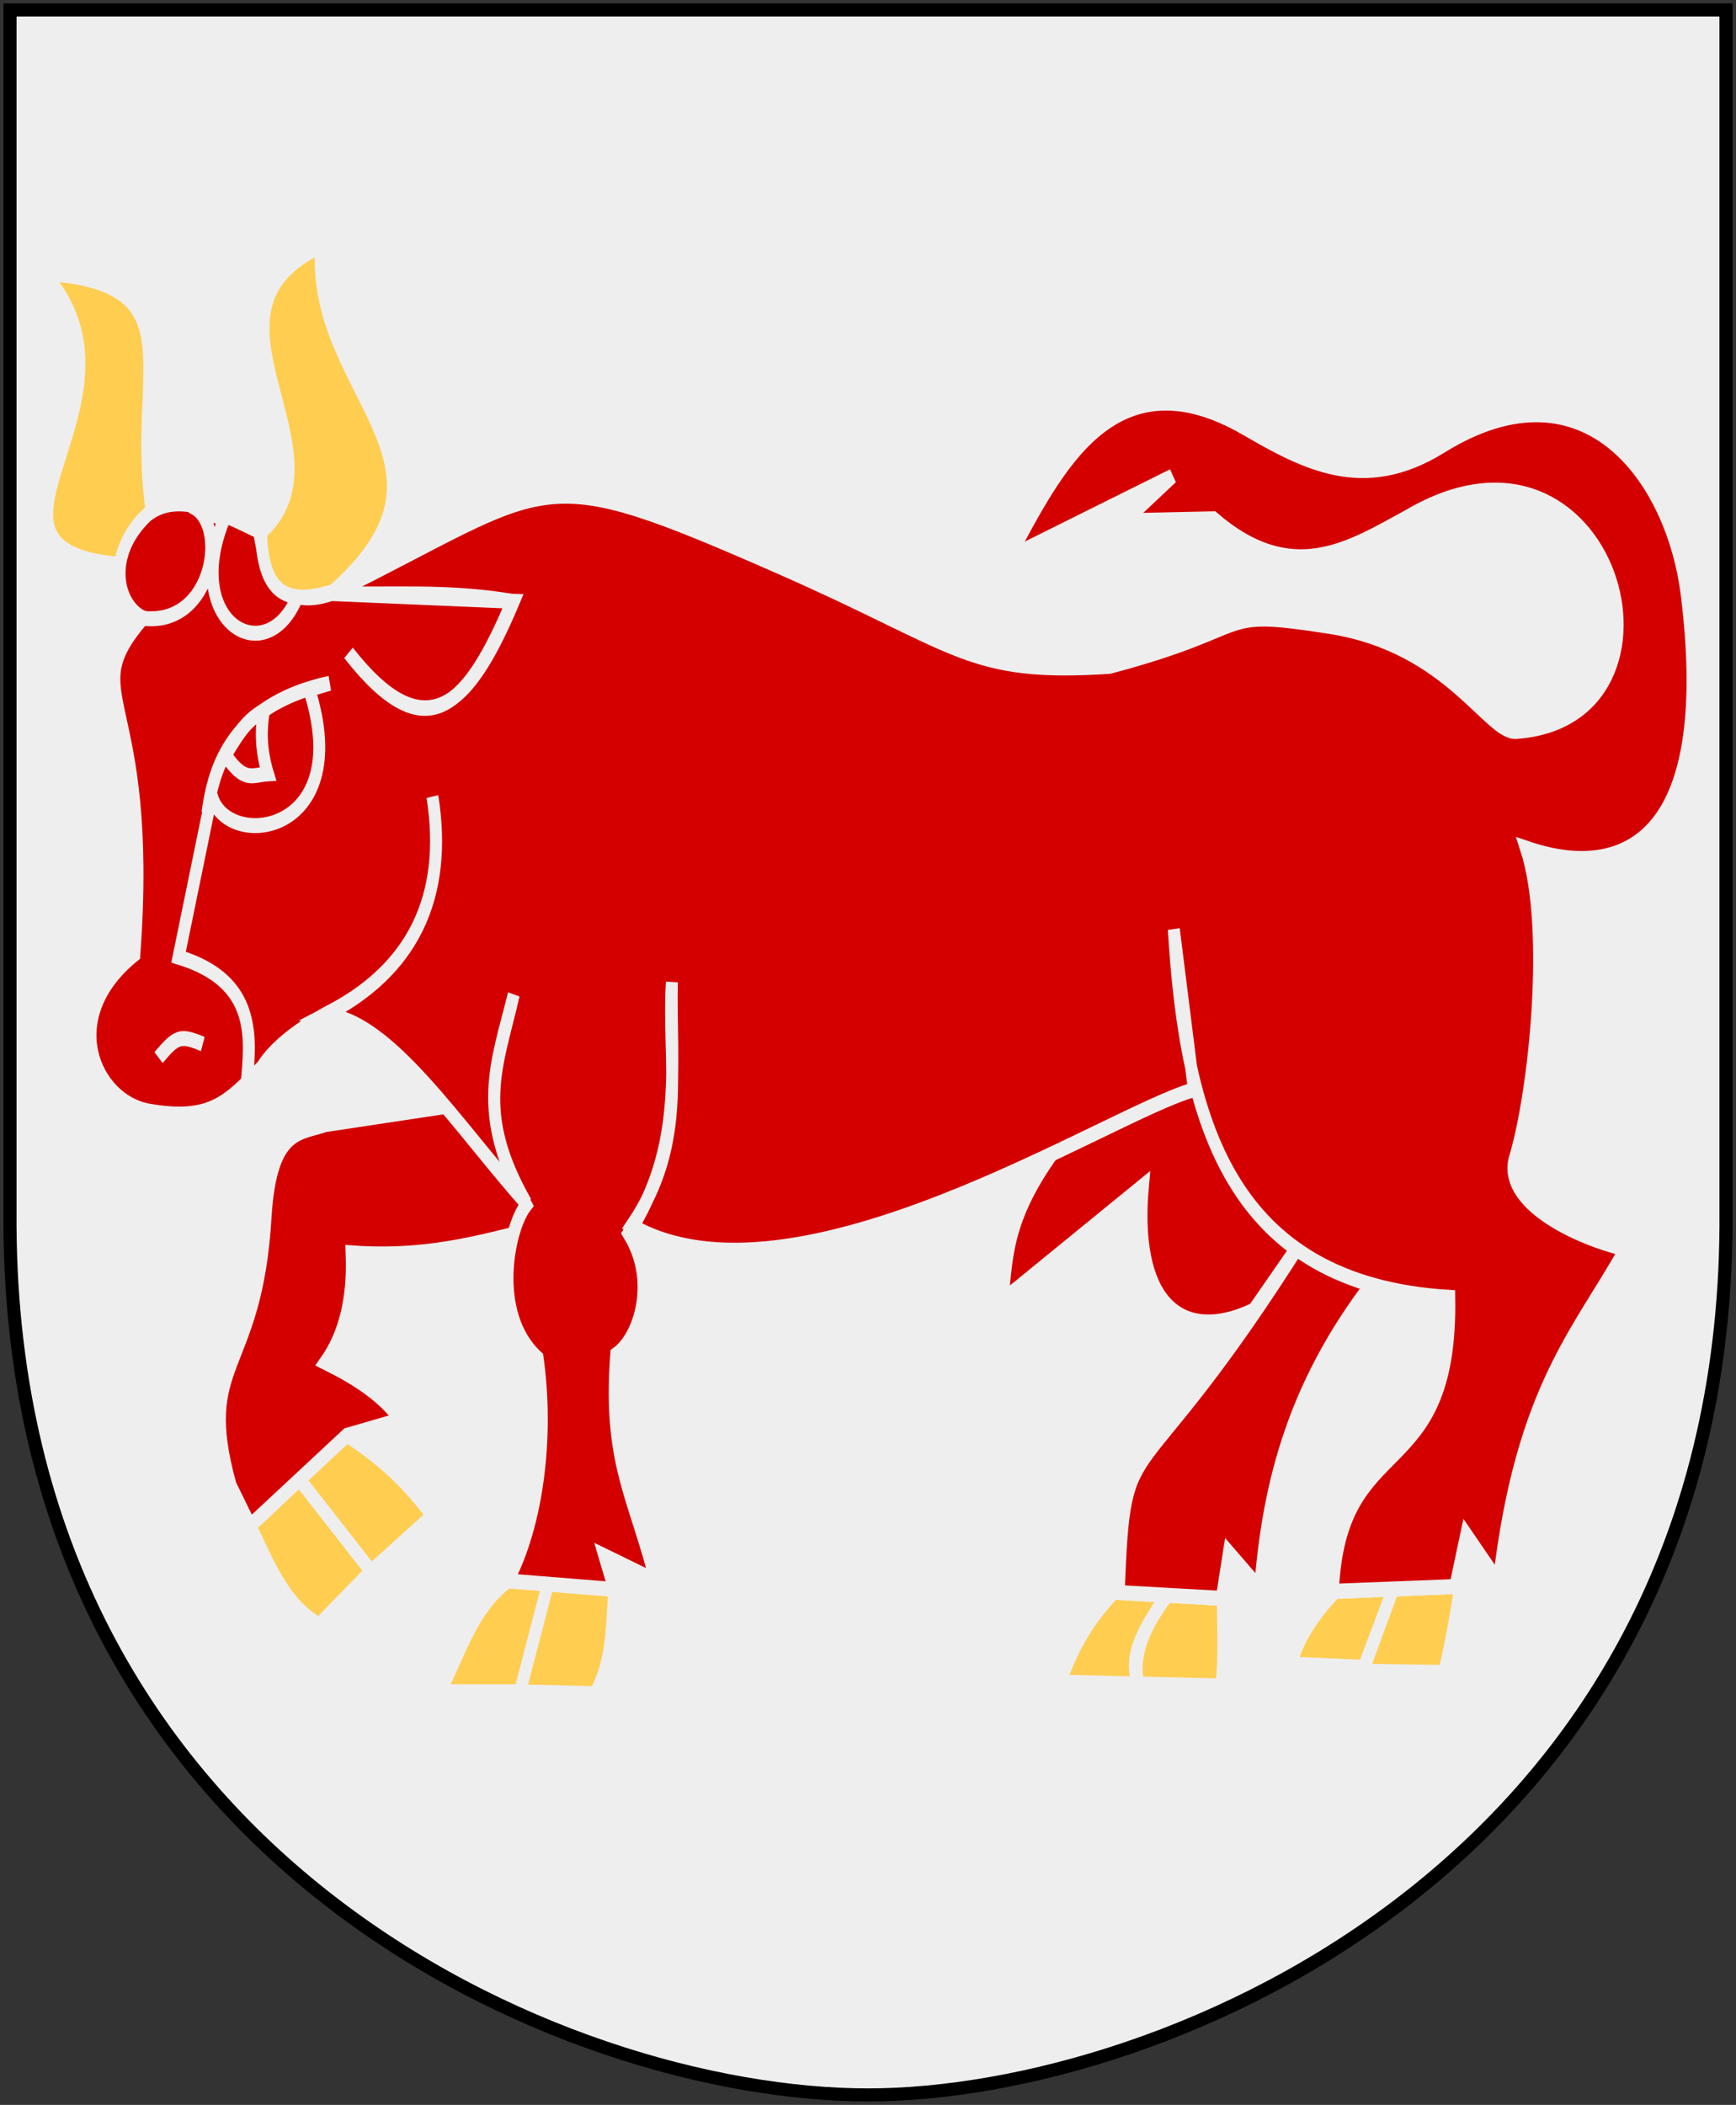 <?xml version="1.0" encoding="UTF-8" standalone="no"?>
<!-- Created with Inkscape (http://www.inkscape.org/) -->
<svg
   xmlns:dc="http://purl.org/dc/elements/1.1/"
   xmlns:cc="http://web.resource.org/cc/"
   xmlns:rdf="http://www.w3.org/1999/02/22-rdf-syntax-ns#"
   xmlns:svg="http://www.w3.org/2000/svg"
   xmlns="http://www.w3.org/2000/svg"
   version="1.0"
   width="251"
   height="304.2"
   id="svg4166">
  <rect width="100%" height="100%" fill="#333333" stroke="none"/>
  <defs
     id="defs4168" />
  <path
     d="M 249.551,1.44 L 1.45,1.44 L 1.45,174.936 C 0.682,268.657 81.739,302.756 125.5,302.756 C 168.494,302.756 250.318,268.657 249.551,174.936 L 249.551,1.44 z "
     style="fill:#eeeeee;stroke:none"
     id="Shield" />
  <g
     transform="matrix(0.414,0,0,0.518,1.317,-63.708)"
     style="fill:#d40000;stroke:#eeeeee;stroke-width:4.172px;stroke-linecap:butt;stroke-linejoin:miter"
     id="Bull">
    <path
       d="M 211.379,566.452 C 210.344,576.14 211.095,585.828 204.665,595.517 L 178.409,594.977 L 188.472,564.057 L 178.409,594.977 L 150.534,594.977 C 158.091,582.752 161.956,571.696 174.091,564.057 L 209.869,565.137 L 174.091,564.057 M 505.043,565.625 C 514.104,528.21 504.585,581.477 500.993,589.579 L 472.578,589.233 L 482.834,567.448 L 473.312,588.154 L 447.749,587.267 C 449.849,580.52 455.178,573.773 463.035,567.025 L 505.043,565.625 z "
       style="fill:#ffcd50"
       id="Hoofs-2-4" />
    <path
       d="M 387.528,567.296 L 423.499,568.915 L 386.448,566.756 C 376.916,574.484 370.993,583.113 367.21,592.278 L 394.351,592.818 C 392.014,584.49 396.916,576.163 404.607,567.835 C 397.425,576.163 390.289,584.49 394.351,592.818 L 423.306,593.358 C 424.606,584.67 423.845,575.983 423.846,567.296"
       style="fill:#ffcd50"
       id="Hoof-3" />
    <path
       d="M 117.995,521.802 C 117.995,521.802 96.198,540.112 84.182,548.597 C 90.595,559.444 96.321,570.976 108.279,576.278 L 126.438,561.358 L 101.692,536.072 L 126.438,561.358 L 147.835,545.898 C 137.889,534.951 127.942,528.666 117.995,523.421"
       style="fill:#ffcd50"
       id="Hoof-1" />
    <path
       d="M 44.086,280.683 C -27.141,278.767 53.328,235.396 12.086,199.218 C 71.851,202.155 36.721,232.149 53.262,278.524 L 44.086,280.683 z "
       style="fill:#ffcd50"
       id="Horn-1" />
    <path
       d="M 158.091,431.007 L 110.438,436.751 C 101.596,439.213 91.536,437.776 89.58,462.273 C 86.438,506.495 65.132,502.126 77.359,537.455 L 84.182,548.597 C 84.182,548.597 117.995,523.421 117.995,523.421 L 136.694,519.103 C 130.491,512.07 120.926,507.279 110.438,503.103 C 116.953,495.676 120.294,485.711 119.614,472.529 C 152.321,474.455 173.485,467.009 196.762,463.546 L 158.091,431.007 z "
       id="path76656" />
    <path
       d="M 371.103,437.699 C 347.719,460.703 348.734,472.617 346.892,485.83 L 395.971,453.83 C 392.461,484.648 407.744,498.733 434.641,488.529 L 452.26,468.211 C 391.817,544.921 389.801,518.048 387.528,567.296 L 423.499,568.915 L 426.005,556.154 L 436.885,566.216 C 439.685,537.102 448.558,507.913 479.596,477.387 L 417.368,418.052 L 371.103,437.699 z "
       id="path75769" />
    <path
       d="M 508.896,551.102 L 505.043,565.625 L 462.323,566.949 C 464.788,520.94 504.077,537.979 502.959,484.944 C 426.387,481.265 410.734,435.779 406.766,382.274 L 413.783,427.035 C 384.639,433.349 274.487,491.308 217.426,464.972 C 237.534,441.213 229.723,419.448 231.46,397.001 C 230.823,420.063 235.939,442.715 216.347,467.131 C 226.492,480.268 220.145,496.295 212.028,500.889 C 209.211,531.205 218.316,540.137 225.792,564.019 L 207.904,557.04 L 211.379,566.452 C 211.379,566.452 174.091,564.057 174.091,564.057 L 174.091,564.057 C 184.661,548.046 188.394,523.652 184.57,501.884 C 168.142,489.766 174.349,465.591 180.568,459.228 C 162.643,433.152 170.217,420.031 176.25,400.433 C 170.511,420.488 162.506,433.333 180.568,458.688 C 156.951,437.579 132.731,407.42 110.438,406.177 C 140.835,393.748 153.424,373.485 147.835,345.223 C 153.39,373.472 140.652,393.804 110.784,405.871 C 99.712,410.831 92.183,415.791 88.307,420.751 C 76.448,430.321 70.726,436.059 48.75,432.972 C 30.075,430.349 16.651,406.839 43.74,389.291 C 50.512,315.355 22.681,318.087 46.785,295.41 C 37.62,291.84 33.674,277.736 48.134,266.649 C 58.627,259.825 72.987,265.68 87.961,271.507 C 87.961,271.507 87.401,271.853 87.401,271.853 C 89.55,281.739 93.912,293.692 112.516,288.586 C 133.358,289.083 152.31,287.69 175.71,290.746 C 160.146,320.313 145.752,332.97 118.535,305.126 C 145.457,332.608 160.662,320.294 176.25,290.746 L 112.75,288.587 C 191.816,257.419 182.213,250.592 269.438,281.223 C 332.086,303.224 334.755,311.459 384.289,308.905 C 437.638,297.656 419.527,292.548 461.243,297.763 C 502.959,302.977 516.527,327.616 526.322,327.064 C 591.47,323.389 559.725,233.727 488.578,267.189 C 468.102,276.093 448.062,286.743 420.607,267.729 L 389.687,268.269 L 406.226,255.854 L 349.203,278.524 C 365.926,253.839 385.321,220.957 431.637,242.359 C 452.199,251.861 473.035,260.964 500.301,247.411 C 551.666,221.878 581.02,257.618 585.85,288.587 C 595.733,351.951 569.006,370.407 529.754,359.603 C 538.922,382.08 532.619,428.338 525.901,446.079 C 521.403,457.957 546.172,467.965 564.453,471.449 C 548.261,494.895 528.086,510.349 520.223,564.335 L 508.896,551.102 z "
       id="path74880" />
    <path
       d="M 46.016,295.41 C 71.839,298.481 76.802,268.001 63.324,264.074 L 75.079,267.862 C 60.518,296.606 89.499,310.225 100.352,290.059"
       id="path80204" />
    <path
       d="M 82.98,425.316 C 84.347,412.592 86.81,396.756 59.176,390.03 L 71.421,342.277"
       style="fill:none"
       id="path81093" />
    <path
       d="M 69.262,349.811 C 71.01,340.262 75.185,319.942 111.934,313.616 L 104.794,315.359 C 121.24,356.6 75.112,360.488 70.735,344.829 L 69.262,349.811 z "
       id="Bull-Eye-1" />
    <path
       d="M 75.593,333.664 C 82.274,341.538 84.907,339.152 90.39,338.892 C 88.26,333.314 87.575,327.447 89.04,321.15 C 83.478,323.861 81.155,326.087 75.593,333.664 z "
       id="Bull-Eye-2" />
    <path
       d="M 52.183,418.052 C 58.578,412.007 59.809,411.684 67.643,414.274"
       style="fill:none"
       id="path85532" />
    <path
       d="M 87.961,271.507 C 119.123,249.54 60.399,209.809 109.012,191.661 C 105.082,232.422 164.188,252.008 113.137,288.047 C 95.535,292.474 88.675,287.43 87.961,271.507 z "
       style="fill:#ffcd50"
       id="Horn-2" />
  </g>
  <path
     d="M 249.551,1.44 L 1.45,1.44 L 1.45,174.936 C 0.682,268.657 81.739,302.756 125.5,302.756 C 168.494,302.756 250.318,268.657 249.551,174.936 L 249.551,1.44 z "
     style="fill:none;fill-opacity:0;stroke:#000000;stroke-width:1.888;stroke-linecap:round"
     id="Frame" />
</svg>

